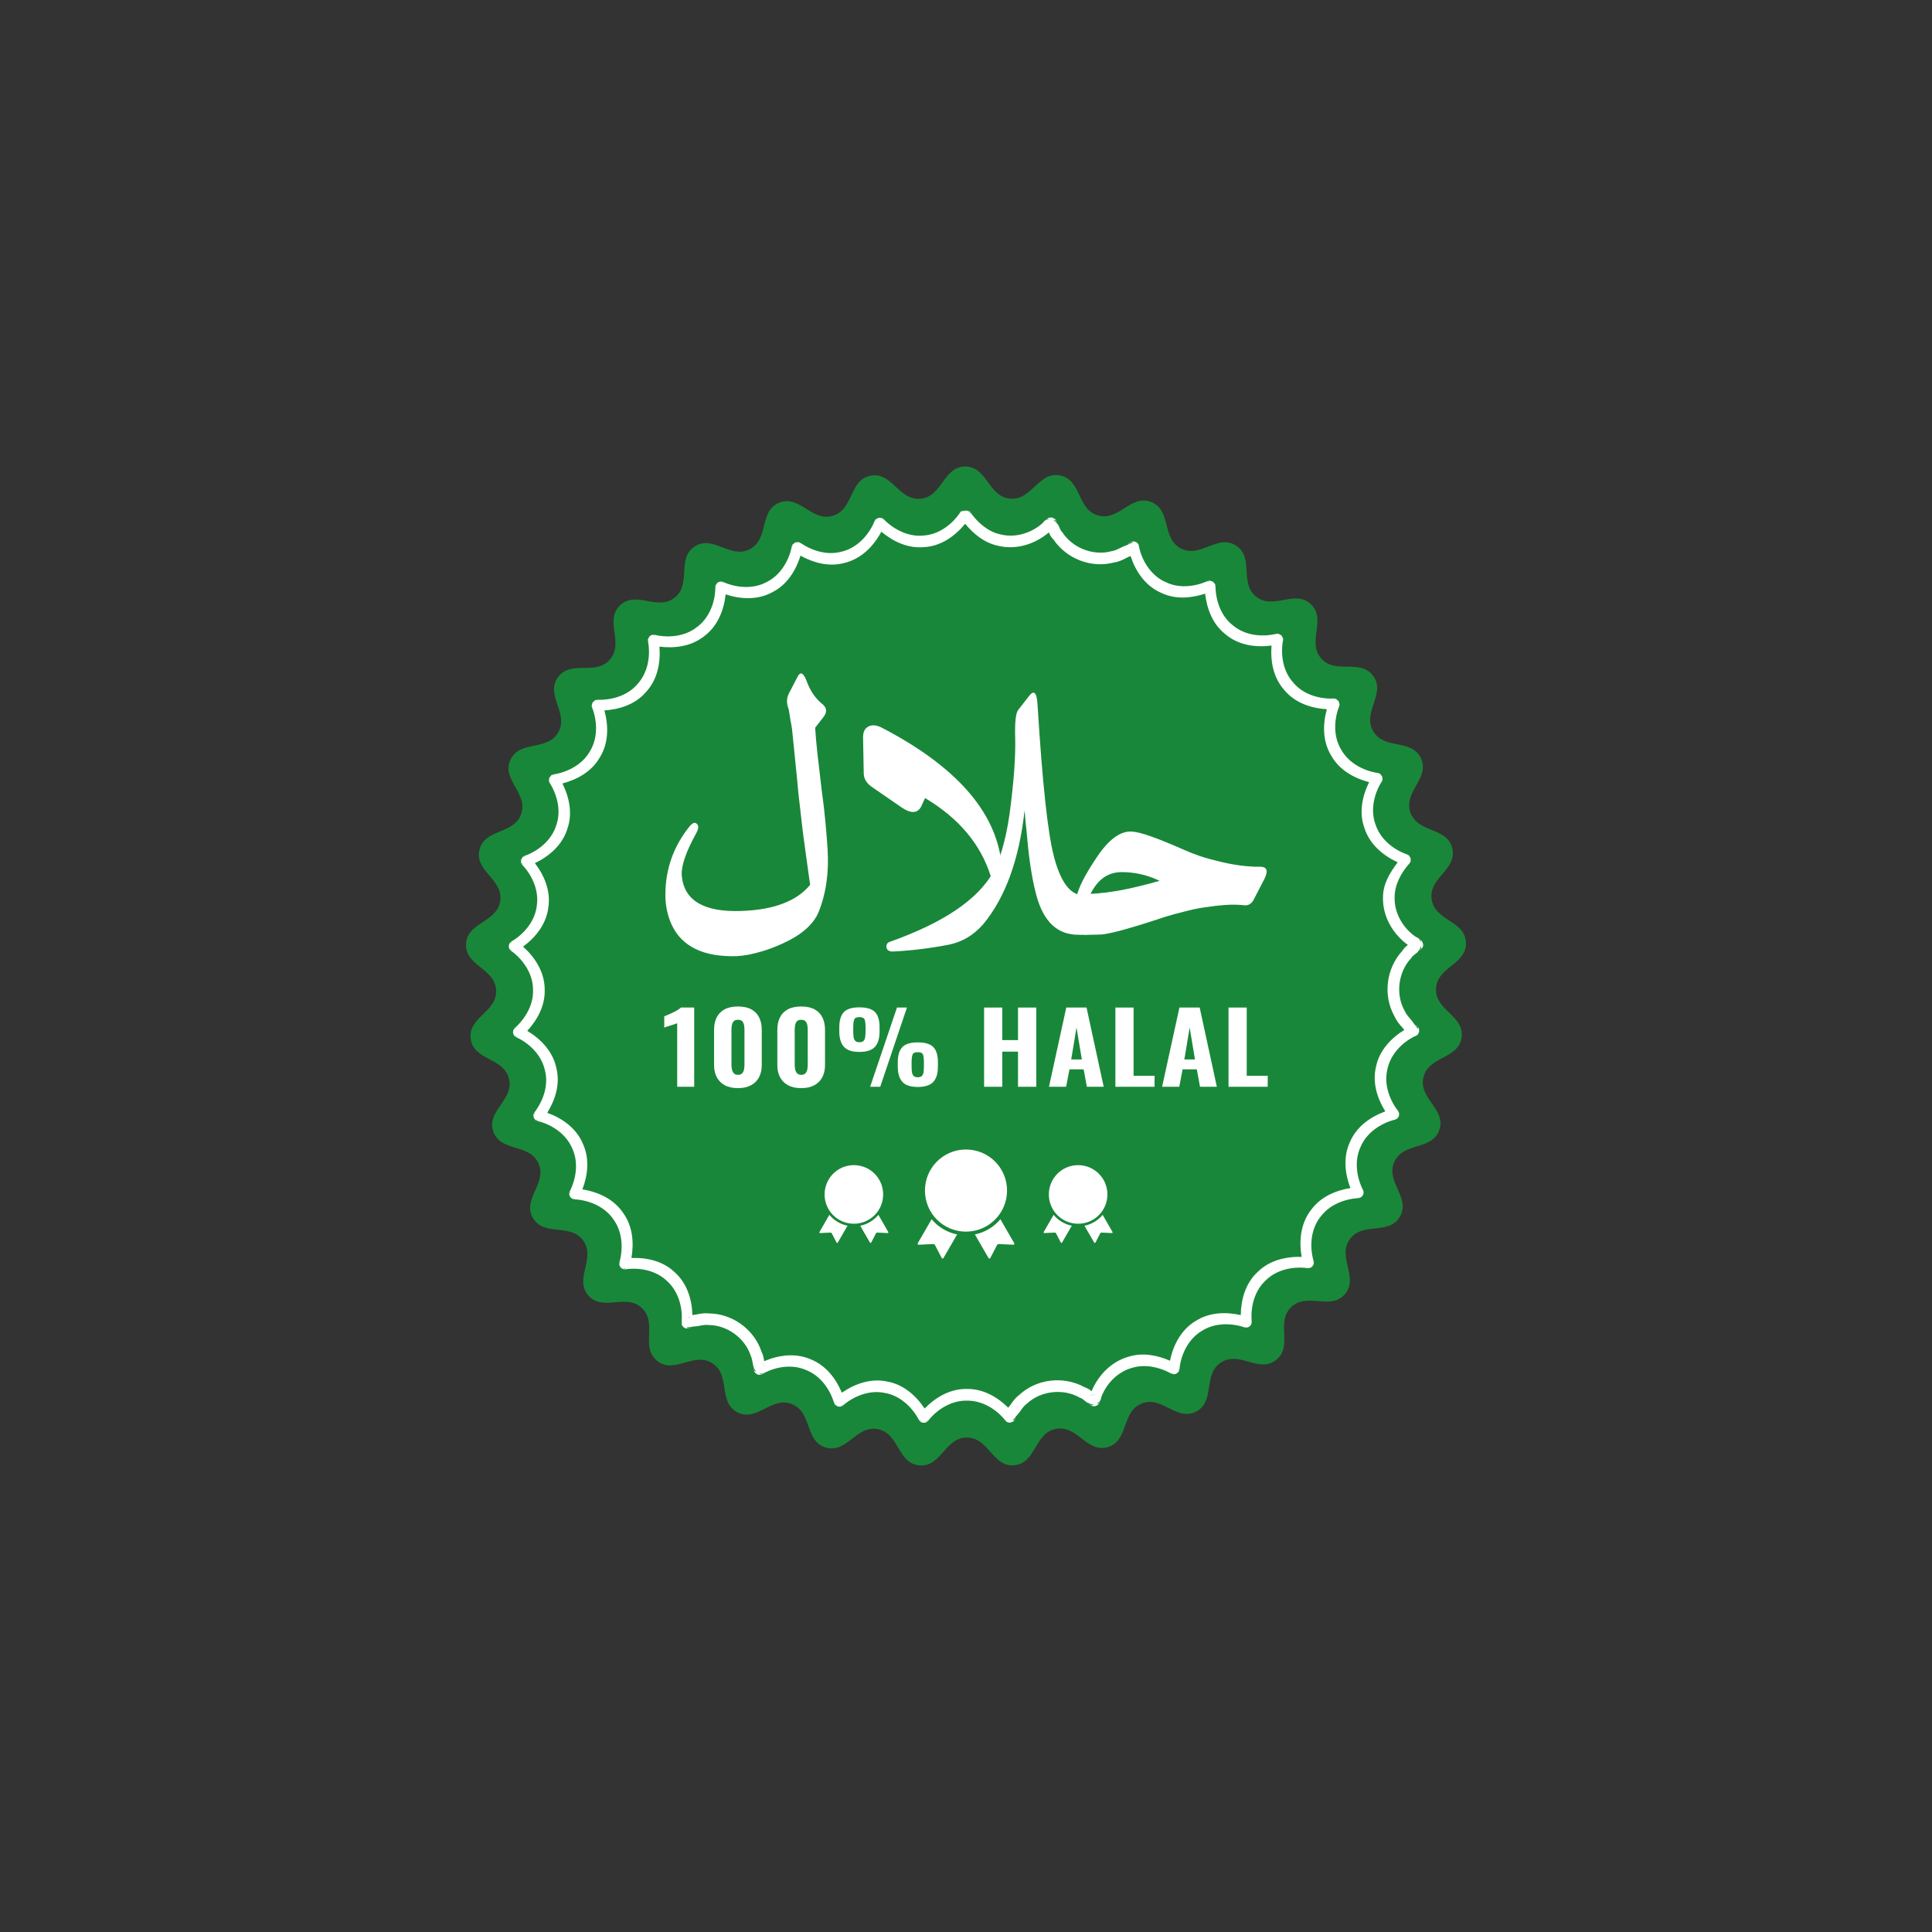 <?xml version="1.0" encoding="UTF-8"?>
<svg xmlns="http://www.w3.org/2000/svg" xmlns:xlink="http://www.w3.org/1999/xlink" width="3750" height="3750" viewBox="0 0 3750 3750">
<rect x="0" y="0" width="3750" height="3750" fill="#333333" stroke="none"/>
<rect x="-375" y="-375" width="4500" height="4500" fill="transparent" fill-opacity="1"/>
<path fill-rule="nonzero" fill="rgb(9.813%, 52.93%, 22.363%)" fill-opacity="1" d="M 1873.48 905.5 C 1830.711 905.578 1829.391 963.91 1786.82 968.051 C 1744.25 972.18 1731.68 915.23 1689.699 923.391 C 1647.719 931.559 1657.398 989.07 1616.379 1001.18 C 1575.371 1013.301 1552.191 959.75 1512.512 975.711 C 1472.828 991.672 1493.25 1046.352 1455.27 1066.012 C 1417.289 1085.672 1384.461 1037.441 1348.52 1060.621 C 1312.578 1083.809 1342.969 1133.602 1309.398 1160.102 C 1275.82 1186.59 1234.391 1145.391 1203.48 1174.961 C 1172.57 1204.52 1211.879 1247.75 1183.922 1280.109 C 1155.961 1312.48 1107.531 1279.879 1082.781 1314.762 C 1058.031 1349.641 1104.781 1384.59 1083.461 1421.66 C 1062.141 1458.738 1008.441 1435.961 990.738 1474.891 C 973.035 1513.82 1025.512 1539.309 1011.59 1579.75 C 997.668 1620.18 940.629 1607.922 930.613 1649.5 C 920.602 1691.078 976.969 1706.172 970.949 1748.52 C 964.934 1790.859 906.578 1789.641 904.609 1832.371 C 902.645 1875.09 960.883 1879.27 962.988 1921.98 C 965.094 1964.699 907.555 1974.512 913.707 2016.828 C 919.863 2059.16 977.781 2052.238 987.934 2093.781 C 998.086 2135.328 943.477 2155.898 957.531 2196.289 C 971.586 2236.68 1027.191 2218.828 1045.02 2257.699 C 1062.859 2296.578 1013.039 2327.148 1034.48 2364.148 C 1055.93 2401.16 1107.199 2373.18 1132.059 2407.969 C 1156.93 2442.77 1113.859 2482.141 1141.922 2514.422 C 1169.98 2546.699 1214.941 2509.52 1245.941 2538.98 C 1276.941 2568.449 1242.148 2615.262 1275.809 2641.641 C 1309.469 2668.031 1346.621 2622.98 1382.641 2646.039 C 1418.66 2669.109 1393.27 2721.73 1431.309 2741.27 C 1469.359 2760.805 1497.352 2709.52 1537.078 2725.34 C 1576.809 2741.18 1561.828 2797.672 1602.891 2809.652 C 1643.941 2821.637 1661.719 2765.996 1703.73 2774.02 C 1745.73 2782.047 1741.738 2840.305 1784.32 2844.301 C 1826.898 2848.301 1833.82 2790.316 1876.59 2790.246 C 1919.359 2790.168 1926.441 2848.137 1969.012 2844 C 2011.578 2839.863 2007.391 2781.652 2049.379 2773.488 C 2091.359 2765.328 2109.27 2820.863 2150.289 2808.746 C 2191.309 2796.629 2176.191 2740.238 2215.871 2724.281 C 2255.551 2708.32 2283.648 2759.484 2321.641 2739.828 C 2359.621 2720.172 2334.141 2667.629 2370.078 2644.449 C 2406.02 2621.27 2443.34 2666.16 2476.91 2639.672 C 2510.48 2613.18 2475.422 2566.5 2506.328 2536.941 C 2537.23 2507.371 2582.391 2544.359 2610.352 2512 C 2638.309 2479.629 2595.07 2440.43 2619.82 2405.551 C 2644.578 2370.672 2695.93 2398.5 2717.25 2361.422 C 2738.57 2324.352 2688.711 2293.98 2706.41 2255.051 C 2724.109 2216.121 2779.75 2233.699 2793.68 2193.262 C 2807.602 2152.82 2752.879 2132.48 2762.891 2090.91 C 2772.91 2049.32 2830.949 2056.07 2836.969 2013.719 C 2842.98 1971.379 2785.34 1961.68 2787.309 1918.949 C 2789.27 1876.23 2847.488 1871.898 2845.379 1829.18 C 2843.281 1786.461 2784.969 1787.879 2778.82 1745.559 C 2772.66 1703.23 2829 1688.012 2818.852 1646.461 C 2808.699 1604.922 2751.629 1617.328 2737.57 1576.941 C 2723.52 1536.551 2775.949 1510.879 2758.121 1472.012 C 2740.289 1433.129 2686.68 1456.09 2665.238 1419.09 C 2643.789 1382.078 2690.391 1346.98 2665.551 1312.18 C 2640.691 1277.379 2592.32 1310.121 2564.262 1277.84 C 2536.199 1245.559 2575.391 1202.301 2544.391 1172.828 C 2513.391 1143.371 2472.059 1184.66 2438.398 1158.281 C 2404.738 1131.891 2434.988 1081.941 2398.98 1058.879 C 2362.961 1035.82 2330.27 1084.18 2292.23 1064.641 C 2254.18 1045.109 2274.41 990.32 2234.68 974.5 C 2194.949 958.66 2172.02 1012.328 2130.969 1000.352 C 2089.91 988.359 2099.43 930.809 2057.422 922.789 C 2015.41 914.762 2003.031 971.82 1960.449 967.82 C 1917.871 963.828 1916.262 905.43 1873.488 905.5 Z M 1873.48 905.5 "/>
<path fill-rule="nonzero" fill="rgb(100%, 100%, 100%)" fill-opacity="1" d="M 1876.98 989.77 C 1876.93 989.801 1876.879 989.82 1876.828 989.852 C 1876.941 989.891 1876.941 989.891 1877.059 989.93 C 1877.039 989.871 1877.012 989.82 1876.98 989.77 Z M 1866.16 991.391 C 1865.32 992.141 1864.32 993.141 1863.359 995 C 1863.32 995.078 1863.328 995.191 1863.289 995.309 C 1846.672 1019.559 1820.602 1037.98 1792 1039.488 C 1791.859 1039.52 1791.711 1039.539 1791.559 1039.57 C 1764.27 1042.078 1736.77 1029.051 1716.672 1009.23 C 1716.141 1008.512 1715.57 1007.77 1715.57 1007.762 C 1715.551 1007.738 1712.199 1005.629 1712.18 1005.621 C 1712.141 1005.602 1705.68 1004.871 1705.629 1004.891 C 1705.59 1004.898 1699.629 1008.02 1699.59 1008.059 C 1699.57 1008.07 1697.172 1011.57 1697.16 1011.59 C 1697.148 1011.602 1697 1012.441 1696.852 1013.141 C 1685.012 1040.852 1661.82 1064.309 1633.078 1070.871 C 1632.93 1070.891 1632.789 1070.922 1632.641 1070.941 C 1606.711 1077.898 1578.109 1070.031 1555.02 1054.672 C 1554.789 1054.441 1554.371 1054.012 1554.359 1054.012 C 1554.34 1054 1550.551 1052.32 1550.531 1052.309 C 1550.488 1052.309 1543.648 1052.738 1543.609 1052.75 C 1543.57 1052.77 1538.262 1057.059 1538.23 1057.102 C 1538.219 1057.121 1536.621 1060.828 1536.609 1060.859 C 1536.609 1060.859 1536.57 1061.68 1536.531 1062.398 C 1530.328 1090.66 1513.621 1117.09 1488.371 1129.559 C 1488.238 1129.629 1488.121 1129.711 1487.988 1129.789 C 1463.211 1143.23 1431.82 1141.641 1405.141 1130.309 C 1404.23 1129.75 1403.238 1129.121 1403.23 1129.121 C 1403.211 1129.121 1398.172 1128.75 1398.148 1128.75 C 1398.129 1128.75 1394.41 1129.91 1394.391 1129.922 C 1394.371 1129.93 1391.91 1131.738 1391.891 1131.762 C 1391.852 1131.801 1388.891 1136.422 1388.871 1136.469 C 1388.859 1136.5 1388.281 1139.68 1388.281 1139.711 C 1388.281 1139.719 1388.43 1140.512 1388.512 1141.18 C 1387.859 1170.738 1375.809 1200.539 1352.43 1217.398 C 1352.301 1217.5 1352.172 1217.602 1352.039 1217.711 C 1330.371 1234.551 1300.211 1238.52 1272.59 1232.66 C 1271.809 1232.352 1270.898 1231.988 1270.891 1231.988 C 1270.871 1231.98 1266.281 1232.141 1266.25 1232.141 C 1266.23 1232.148 1262.82 1233.609 1262.789 1233.609 C 1262.77 1233.629 1260.379 1235.59 1260.359 1235.609 C 1260.32 1235.641 1257.641 1241 1257.629 1241.059 C 1257.629 1241.078 1257.48 1244.781 1257.48 1244.809 C 1257.48 1244.82 1257.789 1245.691 1258.07 1246.578 C 1263.07 1275.648 1256.531 1307.199 1236.859 1328.32 C 1236.781 1328.422 1236.699 1328.52 1236.629 1328.621 C 1218.59 1349.34 1189.66 1358.789 1161.371 1358.301 C 1160.488 1358.141 1159.539 1357.988 1159.531 1357.988 C 1159.512 1357.988 1155.281 1359.02 1155.262 1359.02 C 1155.219 1359.039 1150.199 1363.398 1150.18 1363.441 C 1150.148 1363.48 1148.41 1369.578 1148.41 1369.621 C 1148.41 1369.648 1149.07 1373.512 1149.078 1373.531 C 1149.078 1373.539 1149.5 1374.18 1149.809 1374.711 C 1160.121 1402.422 1159.969 1434.57 1144.578 1458.949 C 1144.531 1459.051 1144.48 1459.148 1144.43 1459.262 C 1130.641 1482.98 1104.02 1497.91 1076.172 1502.852 C 1075.25 1502.859 1074.262 1502.852 1074.25 1502.852 C 1074.23 1502.859 1070.148 1504.68 1070.129 1504.691 C 1070.09 1504.719 1066.102 1509.871 1066.078 1509.922 C 1066.059 1509.961 1065.41 1515.91 1065.41 1515.961 C 1065.422 1515.98 1066.648 1519.609 1066.66 1519.641 C 1066.672 1519.648 1067.281 1520.352 1067.84 1521.039 C 1082.539 1545.238 1088.891 1574.988 1079.988 1601.012 C 1079.941 1601.141 1079.891 1601.27 1079.84 1601.391 C 1071.512 1629.039 1047.379 1650.43 1019.68 1660.75 C 1018.801 1660.941 1017.84 1661.18 1017.84 1661.191 C 1017.82 1661.191 1014.609 1663.379 1014.602 1663.391 C 1014.559 1663.43 1011.52 1668.352 1011.512 1668.398 C 1011.488 1668.441 1011.359 1674.391 1011.359 1674.441 C 1011.359 1674.461 1013.109 1678.32 1013.121 1678.34 C 1013.129 1678.352 1014.039 1679.199 1014.961 1680.039 C 1034.59 1701.359 1046.27 1730.441 1041.84 1758.391 C 1041.84 1758.52 1041.84 1758.641 1041.84 1758.77 C 1038.359 1786.82 1018.871 1811.48 994.121 1826.59 C 993.105 1827.039 992.066 1827.539 992.059 1827.551 C 992.039 1827.559 988.98 1831.07 988.969 1831.09 C 988.957 1831.109 987.793 1834.371 987.789 1834.398 C 987.785 1834.422 987.523 1836.309 987.562 1837.191 C 987.598 1838.09 987.754 1838.969 988 1839.84 C 988.23 1840.719 989.09 1842.469 989.105 1842.5 C 989.121 1842.52 991.367 1845.27 991.387 1845.289 C 991.398 1845.301 992.344 1845.891 993.305 1846.461 C 1017.039 1864.141 1034.359 1891.379 1034.609 1920.25 C 1034.609 1920.379 1034.609 1920.512 1034.609 1920.629 C 1035.828 1948.09 1021.48 1974.91 1000.672 1994.121 C 999.805 1994.711 998.906 1995.301 998.898 1995.309 C 998.883 1995.32 996.629 1998.82 996.621 1998.84 C 996.609 1998.859 995.887 2001.98 995.887 2002 C 995.883 2002.031 995.77 2003.852 995.887 2004.73 C 996 2005.621 996.535 2007.359 996.547 2007.379 C 996.559 2007.41 998.078 2010.16 998.094 2010.18 C 998.109 2010.199 1001.02 2012.891 1001.039 2012.91 C 1001.051 2012.91 1002.25 2013.398 1003.469 2013.859 C 1030.121 2026.68 1052.219 2050.211 1057.891 2078.52 C 1057.941 2078.672 1057.988 2078.809 1058.039 2078.961 C 1064.531 2105.648 1055.398 2134.66 1038.602 2157.461 C 1037.691 2158.512 1036.77 2159.648 1036.762 2159.672 C 1036.75 2159.691 1035.52 2163.25 1035.512 2163.281 C 1035.512 2163.301 1035.359 2165.34 1035.43 2166.219 C 1035.512 2167.102 1035.699 2167.941 1035.949 2168.719 C 1036.219 2169.5 1036.969 2170.98 1036.98 2171 C 1037 2171.031 1038.879 2173.488 1038.898 2173.5 C 1038.922 2173.52 1042.34 2175.781 1042.359 2175.781 C 1042.379 2175.789 1043.699 2176.09 1045.012 2176.301 C 1073.68 2183.852 1099.922 2202.711 1110.852 2229.469 C 1110.922 2229.602 1111 2229.73 1111.078 2229.852 C 1122.422 2254.859 1119.078 2285.18 1106.809 2310.629 C 1106.09 2311.91 1105.262 2313.34 1105.262 2313.359 C 1105.25 2313.391 1104.82 2317.23 1104.82 2317.262 C 1104.82 2317.289 1105.129 2319.359 1105.41 2320.211 C 1105.68 2321.059 1106.02 2321.852 1106.441 2322.57 C 1106.859 2323.281 1107.371 2323.961 1107.988 2324.621 C 1108.609 2325.289 1110.32 2326.531 1110.34 2326.539 C 1110.371 2326.559 1114.141 2328.09 1114.172 2328.09 C 1114.191 2328.09 1115.629 2328.059 1117.051 2328.012 C 1146.449 2330.148 1175.539 2343.699 1191.352 2367.781 C 1191.422 2367.91 1191.5 2368.031 1191.578 2368.16 C 1207.391 2390.578 1209.93 2420.801 1202.84 2448.129 C 1202.352 2449.461 1201.891 2450.84 1201.891 2450.859 C 1201.879 2450.891 1202.039 2454.879 1202.039 2454.91 C 1202.051 2454.941 1202.66 2456.91 1203.07 2457.699 C 1203.488 2458.5 1204.012 2459.211 1204.551 2459.84 C 1205.078 2460.469 1205.66 2461.051 1206.391 2461.609 C 1207.109 2462.16 1209.012 2463.07 1209.039 2463.078 C 1209.059 2463.09 1212.98 2463.961 1213.012 2463.961 C 1213.031 2463.961 1214.691 2463.66 1216.18 2463.371 C 1244.18 2460.16 1273.77 2466.781 1293.648 2485.539 C 1293.75 2485.641 1293.852 2485.75 1293.949 2485.84 C 1315.441 2504.641 1325.129 2534.969 1323.191 2564.121 C 1323.191 2564.16 1323.191 2564.238 1323.191 2564.281 C 1323 2565.59 1322.602 2567.789 1322.602 2567.809 C 1322.602 2567.84 1323.398 2571.391 1323.41 2571.422 C 1323.422 2571.441 1324.289 2573.281 1324.809 2574 C 1325.34 2574.711 1325.941 2575.281 1326.578 2575.84 C 1327.211 2576.391 1328.691 2577.371 1328.711 2577.379 C 1328.738 2577.391 1331.781 2578.48 1331.801 2578.488 C 1331.828 2578.488 1336.191 2578.559 1336.219 2578.559 C 1336.25 2578.559 1341.211 2576.371 1341.23 2576.352 C 1341.23 2576.352 1341.77 2575.68 1342.18 2575.18 C 1346.691 2574.621 1351.48 2574.59 1355.73 2573.699 C 1362.961 2572.199 1369.93 2571.18 1373.559 2571.711 C 1374.109 2571.809 1374.68 2571.859 1375.25 2571.871 C 1411.148 2571.789 1446.289 2597.359 1457.211 2631.59 C 1457.441 2632.359 1457.77 2633.102 1458.16 2633.801 C 1458.66 2634.66 1459.988 2639.859 1460.961 2645.441 C 1461.441 2648.23 1461.941 2651.109 1462.879 2654.199 C 1462.91 2654.352 1463.141 2654.578 1463.18 2654.711 C 1463.18 2654.738 1463.262 2659.48 1463.262 2659.5 C 1463.262 2659.531 1464.641 2663.012 1464.66 2663.031 C 1464.672 2663.051 1465.91 2664.762 1466.57 2665.391 C 1467.23 2666.02 1467.898 2666.57 1468.641 2667.012 C 1469.379 2667.449 1471.109 2668.109 1471.141 2668.121 C 1471.16 2668.121 1474.281 2668.629 1474.309 2668.629 C 1474.328 2668.629 1478.629 2667.91 1478.648 2667.898 C 1478.66 2667.891 1480.441 2666.699 1481.738 2665.84 C 1507.449 2651.852 1539.148 2647.828 1565.25 2659.5 C 1565.371 2659.551 1565.5 2659.609 1565.629 2659.66 C 1591.121 2670 1609.68 2694.211 1618.359 2721.141 C 1618.551 2722.07 1618.738 2723.051 1618.738 2723.059 C 1618.75 2723.09 1620.48 2726.129 1620.5 2726.148 C 1620.539 2726.191 1625.16 2729.52 1625.219 2729.539 C 1625.238 2729.551 1628.141 2730.34 1628.16 2730.352 C 1628.191 2730.352 1631.82 2730.121 1631.852 2730.121 C 1631.871 2730.109 1636.25 2728.219 1636.27 2728.199 C 1636.27 2728.191 1637.02 2727.398 1637.66 2726.66 C 1660.031 2708.328 1689.461 2697.809 1716.969 2703.609 C 1717.121 2703.641 1717.27 2703.66 1717.41 2703.68 C 1745.238 2708.391 1768.961 2729.18 1782.879 2754.641 C 1783.461 2755.926 1784.051 2757.211 1784.059 2757.219 C 1784.07 2757.238 1787.199 2760.004 1787.219 2760.016 C 1787.25 2760.031 1790.07 2761.191 1790.102 2761.195 C 1790.129 2761.203 1791.73 2761.539 1792.531 2761.578 C 1793.328 2761.613 1794.109 2761.566 1794.961 2761.426 C 1795.809 2761.273 1797.73 2760.703 1797.75 2760.691 C 1797.781 2760.68 1800.898 2758.648 1800.922 2758.629 C 1800.93 2758.617 1801.738 2757.461 1802.539 2756.348 C 1820.93 2733.969 1848.039 2718.18 1876.262 2718.641 C 1876.398 2718.648 1876.551 2718.648 1876.691 2718.641 C 1904.602 2718.172 1931.57 2733.359 1949.891 2755.316 C 1949.91 2755.332 1949.969 2755.301 1949.969 2755.316 C 1950.371 2756.121 1950.77 2757.004 1950.781 2757.008 C 1950.801 2757.027 1954.301 2760.02 1954.32 2760.031 C 1954.34 2760.039 1957.898 2761.199 1957.922 2761.203 C 1957.941 2761.207 1961.059 2761.281 1961.09 2761.281 C 1961.129 2761.273 1966.871 2759.031 1966.91 2758.996 C 1966.93 2758.98 1969.469 2756.219 1969.48 2756.199 C 1969.5 2756.18 1971.102 2752.398 1971.109 2752.371 C 1971.109 2752.355 1971.141 2751.199 1971.18 2750.09 C 1974.141 2746.5 1977.559 2743.078 1980.09 2739.41 C 1984.32 2733.289 1988.75 2727.781 1991.809 2725.641 C 1992.27 2725.328 1992.719 2724.988 1993.129 2724.609 C 2019.75 2699.449 2063.91 2694.391 2095.641 2712.75 C 2096.719 2713.359 2097.879 2713.781 2099.102 2714.012 C 2098 2713.781 2099.961 2714.5 2102.191 2716.219 C 2104.422 2717.93 2107.059 2720.27 2110.289 2722.551 C 2110.91 2722.98 2112.66 2722.781 2113.379 2723.281 C 2113.531 2723.691 2113.82 2724.391 2113.82 2724.391 C 2113.828 2724.41 2117.109 2727.621 2117.129 2727.629 C 2117.148 2727.641 2120.422 2729.09 2120.449 2729.102 C 2120.469 2729.109 2123.289 2729.48 2123.32 2729.48 C 2123.34 2729.48 2124.988 2729.441 2125.82 2729.25 C 2126.648 2729.059 2128.371 2728.379 2128.398 2728.371 C 2128.422 2728.359 2131.172 2726.551 2131.191 2726.531 C 2131.211 2726.52 2133.91 2722.941 2133.922 2722.93 C 2133.93 2722.91 2134.328 2721.059 2134.66 2719.461 C 2134.852 2719.16 2135.32 2719 2135.469 2718.73 C 2137.031 2715.691 2137.602 2712.859 2137.969 2709.75 L 2137.379 2712.32 C 2147.5 2684.969 2170.141 2662.172 2197.98 2654.809 C 2198.109 2654.789 2198.238 2654.762 2198.371 2654.73 C 2222.379 2647.66 2249.211 2653.07 2272.078 2665.34 C 2273.059 2665.988 2274.051 2666.66 2274.059 2666.66 C 2274.09 2666.672 2278.379 2667.398 2278.41 2667.398 C 2278.43 2667.391 2281.621 2666.891 2281.648 2666.879 C 2281.68 2666.871 2283.34 2666.141 2284.078 2665.699 C 2284.82 2665.262 2285.48 2664.789 2286.141 2664.16 C 2286.809 2663.52 2288.039 2661.82 2288.059 2661.801 C 2288.07 2661.781 2289.449 2658.289 2289.461 2658.27 C 2289.461 2658.25 2289.449 2657.07 2289.461 2655.91 C 2292.922 2626.512 2307.852 2597.93 2332.762 2583.301 C 2332.891 2583.23 2333.02 2583.148 2333.141 2583.07 C 2356.34 2568.281 2386.84 2567.262 2413.852 2575.781 C 2415.02 2576.289 2416.199 2576.809 2416.211 2576.809 C 2416.23 2576.82 2420.602 2576.73 2420.629 2576.73 C 2420.648 2576.73 2423.691 2575.641 2423.719 2575.629 C 2423.738 2575.621 2425.219 2574.641 2425.852 2574.078 C 2426.48 2573.531 2427.09 2572.891 2427.621 2572.172 C 2428.141 2571.449 2429 2569.691 2429.02 2569.66 C 2429.031 2569.641 2429.82 2566.012 2429.828 2565.98 C 2429.828 2565.969 2429.559 2564.629 2429.391 2563.328 C 2427.309 2534.5 2435.922 2504.379 2456.629 2485.352 C 2456.738 2485.25 2456.84 2485.141 2456.941 2485.039 C 2476.91 2465.27 2507.301 2457.871 2535.949 2461.18 C 2537.43 2461.488 2539.031 2461.77 2539.051 2461.77 C 2539.07 2461.77 2543 2460.898 2543.02 2460.891 C 2543.051 2460.871 2544.949 2459.961 2545.672 2459.41 C 2546.391 2458.859 2546.98 2458.281 2547.512 2457.648 C 2548.039 2457.02 2548.57 2456.309 2548.98 2455.512 C 2549.398 2454.719 2550.012 2452.738 2550.02 2452.719 C 2550.02 2452.691 2550.172 2448.691 2550.172 2448.672 C 2550.16 2448.648 2549.691 2447.328 2549.211 2446.02 C 2541.359 2416.879 2544.969 2384 2563.57 2361.109 C 2563.68 2361.012 2563.781 2360.91 2563.879 2360.801 C 2580.102 2339.32 2607.488 2327.699 2635.16 2325.609 C 2636.391 2325.602 2637.641 2325.531 2637.66 2325.531 C 2637.691 2325.52 2641.172 2324.141 2641.199 2324.129 C 2641.219 2324.109 2642.922 2322.871 2643.551 2322.211 C 2644.191 2321.551 2644.648 2320.891 2645.102 2320.148 C 2645.539 2319.41 2646.27 2317.75 2646.27 2317.719 C 2646.289 2317.691 2646.789 2314.512 2646.789 2314.48 C 2646.789 2314.449 2646.07 2310.16 2646.059 2310.141 C 2646.059 2310.129 2645.41 2309.191 2644.809 2308.301 C 2632.18 2282.219 2629.02 2251.07 2641.129 2225.602 C 2641.18 2225.469 2641.23 2225.352 2641.281 2225.219 C 2652.359 2199.43 2677.949 2181.391 2705.789 2173.672 C 2707.059 2173.48 2708.352 2173.289 2708.371 2173.289 C 2708.391 2173.281 2711.66 2171.32 2711.68 2171.301 C 2711.699 2171.281 2713.219 2169.781 2713.738 2169.02 C 2714.27 2168.262 2714.68 2167.469 2714.988 2166.672 C 2715.301 2165.859 2715.648 2164.121 2715.648 2164.09 C 2715.66 2164.059 2715.66 2160.871 2715.648 2160.852 C 2715.648 2160.82 2714.34 2156.82 2714.32 2156.801 C 2714.32 2156.781 2713.301 2155.711 2712.34 2154.66 C 2695.469 2131.988 2686.52 2102.98 2692.75 2076.238 C 2692.781 2076.109 2692.801 2075.98 2692.82 2075.859 C 2698.391 2047.84 2719.91 2024.23 2746.141 2011.352 C 2747 2011.16 2747.969 2010.961 2747.98 2010.961 C 2748 2010.961 2751.57 2008.48 2751.59 2008.461 C 2751.621 2008.43 2754.52 2003 2754.531 2002.941 C 2754.539 2002.898 2754.34 1996.949 2754.301 1996.898 C 2754.289 1996.879 2752.551 1993.461 2752.539 1993.441 C 2752.52 1993.422 2749.102 1990.359 2749.07 1990.352 C 2749.059 1990.34 2747.461 1989.809 2746.199 1989.391 C 2743.441 1985.738 2740.949 1981.602 2738.031 1978.352 C 2733.09 1972.859 2728.809 1967.359 2727.5 1963.988 C 2727.27 1963.43 2727 1962.879 2726.68 1962.371 C 2708.27 1930.648 2713.809 1886.309 2739.129 1859.711 C 2739.98 1858.809 2740.68 1857.762 2741.191 1856.621 C 2740.73 1857.629 2741.789 1855.898 2743.988 1854.121 C 2746.199 1852.34 2749.172 1850.262 2752.16 1847.641 C 2752.699 1847.172 2752.93 1845.531 2753.559 1844.988 C 2753.57 1844.988 2753.719 1844.988 2753.719 1844.988 C 2753.738 1844.98 2758.039 1842.871 2758.059 1842.859 C 2758.078 1842.84 2761.07 1839.34 2761.078 1839.32 C 2761.09 1839.309 2762.262 1835.738 2762.262 1835.719 C 2762.262 1835.691 2762.34 1832.5 2762.34 1832.48 C 2762.328 1832.441 2760.012 1826.77 2759.98 1826.73 C 2759.969 1826.711 2757.281 1824.172 2757.25 1824.16 C 2757.238 1824.148 2756.059 1823.66 2754.969 1823.199 C 2754.738 1822.969 2754.699 1822.441 2754.461 1822.238 C 2751.859 1820 2749.238 1818.781 2746.281 1817.68 L 2748.641 1818.852 C 2723.422 1801.93 2706.301 1772.539 2706.961 1742.488 C 2706.961 1742.461 2706.961 1742.441 2706.961 1742.41 C 2706.961 1742.391 2706.961 1742.359 2706.961 1742.34 C 2706.961 1742.309 2706.961 1742.281 2706.961 1742.262 C 2706.961 1742.23 2706.961 1742.211 2706.961 1742.18 C 2706.77 1718.57 2718.461 1695.398 2734.871 1676.859 C 2735.559 1676.23 2736.328 1675.551 2736.34 1675.539 C 2736.359 1675.52 2738.102 1671.66 2738.109 1671.641 C 2738.121 1671.602 2737.949 1665.578 2737.949 1665.531 C 2737.941 1665.488 2734.898 1660.629 2734.859 1660.59 C 2734.84 1660.57 2731.641 1658.391 2731.629 1658.379 C 2731.609 1658.371 2730.602 1658.148 2729.641 1657.941 C 2702.512 1647.871 2678.73 1627.441 2669.988 1600.648 C 2669.941 1600.52 2669.891 1600.391 2669.84 1600.27 C 2660.051 1573.828 2666.09 1543.07 2681.102 1518.309 C 2681.66 1517.629 2682.281 1516.91 2682.281 1516.91 C 2682.289 1516.879 2683.531 1513.328 2683.531 1513.301 C 2683.539 1513.262 2682.879 1507.309 2682.859 1507.262 C 2682.852 1507.219 2678.852 1502.059 2678.82 1502.039 C 2678.801 1502.02 2674.719 1500.121 2674.691 1500.121 C 2674.68 1500.109 2673.66 1500.121 2672.711 1500.121 C 2644.199 1495.309 2617.039 1479.789 2603.34 1455.199 C 2603.262 1455.07 2603.191 1454.941 2603.109 1454.82 C 2588.52 1430.789 2588.73 1399.531 2598.691 1372.41 C 2599.039 1371.859 2599.43 1371.172 2599.43 1371.16 C 2599.43 1371.141 2600.09 1367.211 2600.09 1367.18 C 2600.09 1367.148 2598.34 1361.109 2598.32 1361.07 C 2598.289 1361.039 2593.281 1356.672 2593.238 1356.66 C 2593.219 1356.641 2588.988 1355.621 2588.969 1355.621 C 2588.961 1355.621 2588 1355.781 2587.129 1355.93 C 2558.148 1356.672 2528.371 1346.75 2510.32 1325.078 C 2510.219 1324.949 2510.121 1324.82 2510.02 1324.691 C 2491.16 1303.859 2485.309 1273.078 2489.98 1244.57 C 2490.219 1244.012 2490.5 1243.262 2490.5 1243.25 C 2490.5 1243.23 2490.43 1239.148 2490.43 1239.121 C 2490.422 1239.09 2487.289 1233.34 2487.262 1233.309 C 2487.219 1233.27 2481.48 1230.148 2481.441 1230.141 C 2481.422 1230.141 2477.34 1230.059 2477.32 1230.059 C 2477.309 1230.07 2476.41 1230.371 2475.621 1230.648 C 2446.699 1237.07 2414.672 1232.41 2392.781 1213.57 C 2392.648 1213.461 2392.531 1213.359 2392.391 1213.262 C 2370.828 1196.301 2360.09 1167.828 2359.262 1139.551 C 2359.379 1138.961 2359.488 1138.16 2359.488 1138.148 C 2359.488 1138.121 2358.469 1133.898 2358.461 1133.879 C 2358.441 1133.84 2354.078 1128.82 2354.039 1128.801 C 2354 1128.77 2347.898 1127.031 2347.852 1127.031 C 2347.828 1127.031 2343.969 1127.68 2343.949 1127.691 C 2343.941 1127.691 2343.238 1128.129 2342.621 1128.5 C 2317.039 1139.359 2287.48 1141.91 2263.309 1130.199 C 2263.172 1130.141 2263.02 1130.09 2262.871 1130.039 C 2236.109 1118.441 2217.539 1091.43 2211.031 1062.301 C 2211.051 1061.34 2211.109 1060.32 2211.109 1060.309 C 2211.102 1060.281 2209.801 1056.801 2209.781 1056.781 C 2209.77 1056.75 2208.609 1054.949 2207.941 1054.27 C 2207.27 1053.602 2206.57 1053.059 2205.809 1052.578 C 2205.039 1052.102 2203.262 1051.41 2203.23 1051.398 C 2203.199 1051.391 2199.871 1050.809 2199.84 1050.809 C 2199.809 1050.809 2195.449 1051.609 2195.422 1051.621 C 2195.391 1051.629 2191.172 1054.551 2191.148 1054.57 C 2191.141 1054.578 2190.359 1055.828 2189.68 1057 C 2185.148 1058.91 2180.309 1060.539 2176.129 1062.738 C 2169.32 1066.309 2162.621 1069.16 2158.68 1069.59 C 2158.102 1069.672 2157.539 1069.801 2156.98 1069.969 C 2122.309 1079.422 2081.789 1063.621 2062.211 1033.441 C 2061.5 1032.398 2060.629 1031.48 2059.629 1030.719 C 2060.551 1031.43 2059.148 1029.98 2057.93 1027.41 C 2056.719 1024.84 2055.422 1021.371 2053.59 1017.828 C 2053.25 1017.16 2051.629 1016.551 2051.23 1015.77 C 2051.23 1015.75 2051.23 1015.539 2051.23 1015.539 C 2051.23 1015.512 2050.289 1011.07 2050.281 1011.051 C 2050.27 1011.031 2047.859 1007.531 2047.84 1007.52 C 2047.809 1007.48 2041.859 1004.359 2041.809 1004.352 C 2041.77 1004.34 2035.301 1004.988 2035.25 1005.012 C 2035.23 1005.02 2031.891 1007.199 2031.859 1007.219 C 2031.852 1007.23 2031.051 1008.281 2030.32 1009.281 C 2030.09 1009.43 2029.648 1009.359 2029.43 1009.512 C 2026.602 1011.5 2024.73 1013.82 2022.949 1016.43 L 2024.719 1014.449 C 2002.711 1034.66 1970.898 1044.5 1942.25 1037.352 C 1942.121 1037.32 1941.988 1037.301 1941.859 1037.27 C 1918.371 1032.27 1898.27 1015.262 1883.762 994.711 C 1882.871 993.121 1881.949 992.078 1881.18 991.398 C 1880.77 991.371 1880.352 991.371 1879.93 991.398 C 1880.84 992.129 1882 993.109 1881.988 993.09 C 1881.98 993.078 1882.859 994.77 1883.539 996.039 L 1884.352 998.539 C 1884.379 999.02 1884.391 999.16 1884.43 999.789 C 1883.84 996.141 1881.5 993 1878.172 991.391 C 1876.309 990.91 1874.359 990.91 1872.5 991.391 C 1869.672 991.309 1866.91 992.281 1864.77 994.121 C 1865 993.73 1865.359 993.09 1865.359 993.09 C 1865.34 993.109 1866.512 992.129 1867.41 991.398 C 1867 991.371 1866.578 991.371 1866.16 991.398 Z M 2033.02 1006.93 L 2037.219 1007.82 C 2034.859 1008.09 2032.52 1008.199 2030.738 1009.219 C 2031.609 1008.031 2032.449 1007.352 2033.02 1006.941 Z M 1714.461 1007.449 C 1714.77 1007.68 1715.18 1008.27 1715.57 1008.621 C 1714.699 1008.211 1713.781 1007.922 1712.84 1007.738 Z M 2043.629 1009.07 L 2049.219 1010.25 C 2049.648 1010.949 2050.219 1012.02 2050.551 1013.711 C 2050.629 1014.141 2050.629 1014.59 2050.629 1015.262 C 2049.352 1012.891 2047.129 1010.809 2043.629 1009.07 Z M 1699.59 1010.469 C 1698.891 1010.922 1698.25 1011.43 1697.672 1012.02 C 1697.859 1011.641 1698.059 1011.02 1698.191 1010.77 Z M 1873.379 1016.59 C 1889.691 1036.398 1910.398 1053.578 1937 1059.301 C 1972.32 1068 2008.891 1056.238 2035.82 1033.449 C 2036.391 1034.762 2036.738 1035.578 2037.441 1037.059 C 2038.922 1040.16 2041.109 1043.648 2044.66 1047 C 2070.078 1084.59 2118.211 1103.5 2162.262 1091.77 C 2171.699 1090.461 2179.738 1086.41 2186.641 1082.789 C 2190.352 1080.84 2191.621 1080.441 2194.371 1079.18 C 2204.309 1109.398 2223.262 1137.41 2253.801 1150.68 C 2281.301 1163.879 2311.68 1161.262 2339.141 1152.301 C 2342.578 1181.898 2353.672 1211.422 2378.32 1230.871 C 2403.52 1252.379 2436.73 1257.078 2468.012 1253.039 C 2465.672 1283.648 2471.469 1315.66 2493.051 1339.641 C 2513.781 1364.422 2544.73 1374.672 2575.379 1376.609 C 2567.309 1406.219 2567.02 1438.762 2583.699 1466.371 C 2599.43 1494.441 2627.719 1510.391 2657.41 1518.141 C 2643.871 1545.719 2637.41 1577.621 2648.57 1607.91 C 2658.879 1639.18 2684.449 1660.621 2712.93 1673.672 C 2697.98 1693.59 2684.191 1715.809 2684.359 1742.148 C 2683.609 1779.219 2703.66 1812.941 2732.738 1834.199 C 2731.66 1835.031 2731 1835.512 2729.801 1836.48 C 2727.199 1838.578 2724.391 1841.461 2721.988 1845.469 C 2690.422 1879.68 2683.789 1932.641 2707.039 1973.16 C 2710.609 1981.512 2716.199 1988.02 2721.109 1993.48 C 2723.59 1996.23 2723.98 1997.02 2725.68 1999.148 C 2699.391 2015.422 2677.09 2039.359 2670.672 2071.02 C 2670.66 2071.051 2670.672 2071.059 2670.672 2071.102 C 2663.578 2101.641 2673.141 2131.762 2688.859 2157.18 C 2660.078 2167.84 2633.32 2186.352 2620.52 2216.02 C 2606.77 2245.109 2610.262 2277.371 2621.109 2306.012 C 2592.449 2310.73 2564.34 2322.672 2545.922 2346.949 C 2524.52 2373.391 2520.949 2407.691 2526.559 2439.59 C 2495.801 2438.711 2464.09 2446.18 2441.129 2468.82 C 2417.488 2490.68 2408.781 2521.91 2408.289 2552.551 C 2379.121 2546.078 2347.59 2546.988 2321.102 2563.82 C 2292.648 2580.621 2277.398 2610.34 2270.879 2641.141 C 2246.371 2630.539 2219.02 2625 2192.09 2632.891 C 2157.859 2642 2131.949 2668.66 2118.738 2700.352 C 2117.73 2699.531 2117.109 2699.031 2115.949 2698.141 C 2113.34 2696.129 2109.859 2694.16 2105.488 2692.762 C 2064.949 2670.09 2012.18 2675.98 1978.172 2707.711 C 1970.75 2713.18 1965.781 2720.32 1961.52 2726.48 C 1959.41 2729.551 1958.648 2730.121 1956.961 2732.301 C 1935.52 2711.191 1907.91 2695.461 1876.469 2695.93 C 1844.25 2695.469 1816.211 2712 1794.66 2733.922 C 1777.59 2708.43 1753.262 2686.879 1721.461 2681.422 C 1689.898 2674.852 1659.352 2685.891 1634.051 2703.211 C 1622.441 2675.75 1603.359 2650.648 1574.48 2638.781 C 1574.461 2638.77 1574.441 2638.789 1574.398 2638.781 C 1544.66 2625.512 1512 2629.84 1483.379 2642.02 C 1483.352 2641.75 1483.27 2641.68 1483.23 2641.43 C 1482.379 2636.551 1481.441 2630.32 1478.219 2623.91 C 1463.91 2580.379 1421.641 2549.621 1375.859 2549.379 C 1366.82 2548.301 1358.352 2549.941 1351.121 2551.441 C 1347.52 2552.191 1346.66 2552.148 1343.98 2552.551 C 1343.02 2521.621 1333.379 2490.281 1309.07 2468.898 C 1286.238 2447.43 1255.43 2440.75 1225.641 2441.648 C 1230.641 2412.23 1228.191 2380.82 1210.18 2355.199 C 1191.98 2327.609 1161.57 2313.629 1130.43 2308.59 C 1141.012 2280.648 1144.559 2249.25 1131.68 2220.66 C 1119.09 2190.129 1091.82 2170.699 1062.23 2159.91 C 1077.871 2134.449 1087.449 2104.371 1080.059 2073.75 C 1073.461 2041.43 1050.449 2017.121 1023.43 2000.922 C 1043.531 1978.898 1058.539 1951.18 1057.23 1919.84 C 1056.879 1886.75 1038.789 1858.512 1015.25 1837.441 C 1039.961 1819.102 1060.301 1793.621 1064.301 1761.59 C 1069.23 1729.84 1056.859 1699.77 1038.23 1675.359 C 1066.68 1661.719 1091.871 1639.719 1101.48 1608.129 C 1111.621 1578.371 1104.941 1547.488 1091.691 1520.719 C 1120.5 1513.031 1148.059 1497.852 1163.859 1470.789 C 1181.43 1442.801 1181.449 1409.328 1173.141 1378.961 C 1202.879 1376.93 1232.891 1367.211 1253.551 1343.621 C 1276 1319.441 1282.48 1286.59 1279.988 1255.109 C 1309.641 1258.781 1340.941 1254.762 1365.699 1235.66 C 1392.578 1216.238 1404.988 1185.07 1408.488 1153.699 C 1437.719 1163.18 1470.23 1165.07 1498.621 1149.73 C 1527.488 1135.371 1544.641 1107.789 1553.781 1078.52 C 1579.25 1092.512 1608.82 1100.691 1638.391 1092.809 C 1671.359 1085.16 1695.398 1060.5 1710.699 1032.059 C 1733.641 1051.129 1762.121 1064.801 1793.32 1062.02 C 1826.27 1060.219 1853.441 1040.859 1873.371 1016.59 Z M 2031.699 1023.281 C 2032.051 1023.551 2032.422 1023.801 2032.809 1024.02 C 2032.57 1023.91 2031.91 1023.57 2031.922 1023.578 C 2031.922 1023.578 2031.73 1023.309 2031.691 1023.27 Z M 2044.219 1025.711 C 2044.18 1025.75 2043.91 1025.941 2043.91 1025.941 C 2043.922 1025.941 2043.059 1026.059 2042.66 1026.102 C 2043.18 1026.012 2043.699 1025.879 2044.211 1025.711 Z M 2196.871 1051.789 L 2210.27 1059.441 C 2210.43 1059.922 2210.5 1060.941 2210.578 1061.941 C 2209.219 1056.34 2203.852 1052.66 2198.129 1053.398 C 2195.02 1053.891 2193.02 1055.648 2190.398 1056.711 C 2190.52 1056.48 2190.711 1055.969 2190.711 1055.98 C 2190.691 1056.012 2192.41 1054.051 2193.211 1053.48 C 2194.82 1052.32 2196.059 1051.98 2196.891 1051.781 Z M 1553.191 1053.84 C 1553.422 1053.961 1553.75 1054.352 1554 1054.512 C 1553.371 1054.371 1552.73 1054.301 1552.09 1054.281 Z M 1538.691 1059.371 C 1538.07 1059.941 1537.531 1060.59 1537.059 1061.289 C 1537.18 1060.859 1537.25 1060.191 1537.371 1059.891 Z M 2189.66 1066.809 C 2191.68 1071.07 2196.141 1073.621 2200.852 1073.211 C 2200.191 1073.328 2199.371 1073.441 2199.379 1073.441 C 2199.391 1073.441 2198.621 1073.371 2197.828 1073.211 L 2190.02 1067.84 C 2190.02 1067.809 2189.828 1067.25 2189.641 1066.809 Z M 2345.109 1127.852 L 2346.512 1128.809 C 2345.52 1128.57 2344.5 1128.469 2343.48 1128.5 C 2344.031 1128.27 2344.719 1127.93 2345.109 1127.84 Z M 1401.641 1129.32 C 1402.199 1129.398 1403.141 1129.93 1403.922 1130.211 C 1402.641 1130.09 1401.34 1130.191 1400.09 1130.52 Z M 2357.629 1136.172 L 2358.809 1136.98 C 2358.84 1137.289 2358.77 1137.91 2358.809 1138.309 C 2358.488 1137.559 2358.09 1136.84 2357.629 1136.18 Z M 1390.012 1138.012 C 1389.539 1138.66 1389.148 1139.352 1388.828 1140.07 C 1388.852 1139.73 1388.801 1139.129 1388.828 1138.898 Z M 2478.469 1230.359 L 2479.059 1230.941 C 2478.352 1230.801 2477.641 1230.73 2476.922 1230.711 C 2477.41 1230.641 2478.109 1230.371 2478.469 1230.328 Z M 1269.539 1232.422 C 1269.922 1232.43 1270.648 1232.719 1271.16 1232.801 C 1270.191 1232.949 1269.25 1233.219 1268.359 1233.609 Z M 2489.66 1241.551 L 2490.18 1242.07 C 2490.172 1242.328 2489.91 1242.898 2489.871 1243.238 C 2489.84 1242.68 2489.762 1242.109 2489.641 1241.551 Z M 1259.148 1242.578 C 1258.711 1243.461 1258.391 1244.41 1258.191 1245.371 C 1258.121 1244.828 1257.891 1244.109 1257.891 1243.75 Z M 2588.559 1356.281 C 2589.039 1356.301 2589.75 1356.199 2590.102 1356.281 L 2590.48 1356.871 C 2589.859 1356.609 2589.219 1356.422 2588.57 1356.281 Z M 1158.41 1358.629 C 1158.809 1358.559 1159.609 1358.648 1160.18 1358.629 C 1159.238 1358.961 1158.352 1359.398 1157.531 1359.961 Z M 2598.871 1369.379 L 2599.25 1369.969 C 2599.211 1370.199 2598.91 1370.691 2598.809 1371 C 2598.879 1370.461 2598.898 1369.922 2598.891 1369.379 Z M 1150.09 1371.148 C 1149.91 1371.898 1149.809 1372.66 1149.789 1373.43 C 1149.672 1373.09 1149.328 1372.59 1149.27 1372.328 Z M 2674.129 1500.762 C 2674.621 1500.871 2675.398 1500.91 2675.75 1501.059 L 2676.059 1501.801 C 2675.449 1501.391 2674.809 1501.051 2674.141 1500.77 Z M 1075.059 1503.34 C 1074.109 1503.871 1073.23 1504.539 1072.48 1505.32 L 1073.211 1503.699 C 1073.602 1503.551 1074.461 1503.469 1075.051 1503.32 Z M 2681.93 1515.039 L 2682.238 1515.781 C 2682.121 1516.051 2681.699 1516.578 2681.5 1516.961 C 2681.699 1516.328 2681.852 1515.691 2681.941 1515.039 Z M 1067.391 1516.879 C 1067.352 1517.852 1067.43 1518.809 1067.629 1519.762 C 1067.359 1519.309 1066.871 1518.75 1066.738 1518.43 Z M 2730.68 1658.641 C 2731.23 1658.871 2732.051 1659.102 2732.379 1659.301 L 2732.609 1660.18 C 2732.02 1659.602 2731.379 1659.078 2730.691 1658.641 Z M 1018.871 1661.371 C 1017.98 1662.121 1017.211 1663.02 1016.59 1664.02 L 1017.109 1662.102 C 1017.449 1661.871 1018.27 1661.609 1018.871 1661.371 Z M 2736.352 1673.219 L 2736.578 1674.109 C 2736.391 1674.5 2735.672 1675.172 2735.25 1675.73 C 2735.719 1674.941 2736.09 1674.102 2736.359 1673.23 Z M 1013.488 1674.77 C 1013.578 1676.25 1013.949 1677.699 1014.602 1679.039 C 1013.93 1678.262 1013.172 1677.422 1012.91 1676.898 Z M 2755.059 1823.441 C 2756.441 1824.02 2757.191 1824.629 2757.711 1825.07 L 2757.93 1829.27 C 2757.09 1827.09 2756.449 1824.891 2755.059 1823.441 Z M 993.461 1827.5 C 992.539 1828.531 991.816 1829.73 991.328 1831.031 L 991.406 1828.891 C 991.785 1828.512 992.754 1827.98 993.465 1827.5 Z M 2741.43 1828.078 C 2740.629 1829.41 2740.102 1830.891 2739.891 1832.43 C 2739.891 1832.309 2739.891 1831.98 2739.891 1831.988 C 2739.879 1832.012 2741.07 1828.512 2741.059 1828.531 C 2741.059 1828.531 2741.371 1828.18 2741.441 1828.09 Z M 2758.289 1835.672 L 2758.68 1841.488 C 2758.051 1842.141 2757.121 1843.07 2755.441 1843.84 C 2755 1844.031 2754.5 1844.109 2753.82 1844.281 C 2755.879 1842.422 2757.488 1839.68 2758.309 1835.672 Z M 2741.648 1839.43 C 2741.82 1839.859 2742.02 1840.27 2742.238 1840.68 C 2742.23 1840.66 2742.09 1840.52 2742.09 1840.52 C 2742.09 1840.531 2741.781 1839.77 2741.648 1839.422 Z M 991.18 1842.148 C 991.512 1843.328 992.035 1844.449 992.727 1845.461 C 992.129 1845 991.379 1844.52 991.102 1844.211 Z M 2746.59 1990.02 C 2747 1990.102 2747.699 1990.25 2747.691 1990.25 C 2747.66 1990.23 2749.75 1991.379 2750.422 1991.941 C 2751.738 1993.07 2752.262 1993.961 2752.629 1994.59 L 2751.891 1997.621 C 2751.852 1997.391 2751.801 1997.172 2751.738 1996.949 C 2750.52 1993.84 2748.301 1992.371 2746.59 1990.031 Z M 2736.57 1991.781 C 2732.719 1994.961 2731.398 2000.289 2733.328 2004.891 C 2733.02 2004.301 2732.66 2003.629 2732.672 2003.641 C 2732.68 2003.672 2732.59 2002.059 2732.52 2000.48 L 2735.762 1992.301 C 2735.949 1992.148 2736.191 1992.031 2736.57 1991.781 Z M 1000.09 1995.172 C 999.496 1996.23 999.07 1997.371 998.84 1998.559 L 998.609 1996.57 C 998.879 1996.23 999.598 1995.66 1000.078 1995.172 Z M 2748.941 2009.16 L 2748.789 2009.82 C 2748.48 2010.02 2747.762 2010.211 2747.32 2010.41 C 2747.891 2010.051 2748.441 2009.629 2748.941 2009.16 Z M 1000.238 2009.602 C 1000.84 2010.91 1001.691 2012.078 1002.738 2013.07 C 1001.809 2012.59 1000.871 2012.102 1000.461 2011.738 Z M 2712.93 2156.07 C 2713.43 2156.809 2714.07 2157.66 2714.262 2158.129 L 2713.949 2159.02 C 2713.75 2157.988 2713.398 2157 2712.922 2156.07 Z M 1038.23 2158.57 C 1037.719 2159.988 1037.5 2161.488 1037.57 2162.988 L 1036.84 2160.859 C 1037.031 2160.359 1037.609 2159.461 1038.238 2158.578 Z M 2709.398 2171.309 L 2709.09 2172.191 C 2708.75 2172.391 2707.809 2172.578 2707.18 2172.781 C 2707.969 2172.379 2708.711 2171.891 2709.391 2171.309 Z M 1040.738 2172.422 C 1041.648 2173.73 1042.828 2174.84 1044.199 2175.66 C 1043.109 2175.309 1041.969 2174.93 1041.469 2174.629 Z M 2645.039 2309.75 C 2645.27 2310.352 2645.762 2311.121 2645.852 2311.52 L 2645.41 2312.328 C 2645.379 2311.461 2645.25 2310.602 2645.031 2309.75 Z M 1106.641 2311.82 C 1106.359 2313.379 1106.422 2314.988 1106.801 2316.531 L 1105.621 2314.539 C 1105.691 2313.969 1106.129 2312.941 1106.648 2311.809 Z M 2639 2323.82 L 2638.559 2324.629 C 2638.059 2324.82 2637.039 2324.98 2635.98 2325.07 C 2637.039 2324.801 2638.059 2324.379 2639 2323.82 Z M 1111.949 2325.07 C 1113.051 2326.129 1114.352 2326.961 1115.781 2327.5 C 1114.73 2327.422 1113.629 2327.23 1113.129 2327.059 Z M 2549.16 2447.461 C 2549.352 2448.352 2549.68 2449.398 2549.68 2449.891 L 2549.012 2450.699 C 2549.219 2449.641 2549.27 2448.539 2549.16 2447.461 Z M 1202.891 2449.441 C 1202.922 2451 1203.27 2452.52 1203.922 2453.93 L 1202.379 2452.09 C 1202.379 2451.57 1202.641 2450.461 1202.891 2449.441 Z M 2540.91 2460.191 L 2540.25 2460.93 C 2539.711 2461 2538.602 2460.941 2537.52 2460.852 C 2538.68 2460.809 2539.82 2460.578 2540.91 2460.191 Z M 1210.25 2461.371 C 1211.641 2462.262 1213.191 2462.84 1214.82 2463.07 C 1213.539 2463.219 1212.391 2463.34 1211.801 2463.219 Z M 1335 2556.289 C 1335.73 2556.309 1336.559 2556.301 1336.551 2556.289 C 1336.52 2556.289 1338.16 2556.828 1338.898 2557.109 L 1343.98 2563.512 C 1342.531 2559.641 1339.09 2556.879 1335 2556.289 Z M 1323.512 2564.539 C 1323.301 2570.172 1327.25 2575.09 1332.789 2576.102 C 1336.23 2576.621 1338.77 2575.48 1341.77 2575.141 C 1341.43 2575.41 1340.359 2576.262 1340.379 2576.25 C 1340.391 2576.238 1339.309 2576.84 1338.828 2577.059 C 1336.922 2577.949 1335.66 2578.07 1334.781 2578.09 L 1323.289 2568.738 C 1323.18 2568.059 1322.98 2567.039 1323.289 2565.281 C 1323.32 2565.09 1323.41 2564.852 1323.52 2564.539 Z M 2429.129 2564.691 C 2429.148 2565.551 2429.199 2566.531 2429.129 2566.98 L 2428.391 2567.57 C 2428.762 2566.641 2429.012 2565.68 2429.129 2564.691 Z M 2418.379 2575.66 L 2417.641 2576.328 C 2417.129 2576.309 2416.121 2575.941 2415.289 2575.738 C 2416.32 2575.859 2417.359 2575.828 2418.379 2575.66 Z M 1473.441 2646.141 C 1473.559 2646.121 1473.559 2646.148 1473.672 2646.141 L 1478.379 2646.578 C 1478.77 2646.73 1479.719 2647.109 1480.301 2647.461 C 1480.988 2647.871 1481.602 2648.34 1482.219 2648.93 C 1482.84 2649.531 1484 2651.16 1483.98 2651.141 C 1483.98 2651.141 1484.25 2651.77 1484.43 2652.25 C 1482.34 2648.18 1478.012 2645.77 1473.449 2646.141 Z M 1463.719 2655.488 C 1464.43 2657.711 1465.789 2660.07 1467.922 2662.488 L 1464.09 2660.352 C 1463.859 2659.691 1463.48 2658.691 1463.5 2656.891 C 1463.5 2656.512 1463.609 2656.121 1463.73 2655.488 Z M 2288.988 2656.891 C 2288.879 2657.711 2288.77 2658.672 2288.609 2659.102 L 2286.77 2660.129 C 2287.691 2659.191 2288.441 2658.09 2288.98 2656.891 Z M 1471.75 2664.621 C 1474.609 2666.352 1478.09 2666.73 1481.25 2665.648 C 1481.09 2665.77 1480.98 2665.961 1480.859 2666.031 C 1479.191 2667.191 1478.012 2667.48 1477.18 2667.66 Z M 2273.012 2665.281 C 2274.469 2665.57 2275.969 2665.57 2277.43 2665.281 L 2275.52 2666.391 C 2274.949 2666.281 2273.961 2665.75 2273.02 2665.281 Z M 2123.531 2706.738 C 2123.5 2706.738 2126.199 2707.121 2126.18 2707.121 C 2126.172 2707.121 2126.781 2707.43 2127.281 2707.641 C 2122.949 2706.16 2118.148 2707.441 2115.129 2710.879 C 2115.59 2710.262 2116.102 2709.551 2116.09 2709.559 C 2116.07 2709.57 2118.77 2707.781 2118.738 2707.789 C 2118.719 2707.801 2120.391 2707.141 2121.172 2706.98 C 2121.949 2706.828 2123.559 2706.75 2123.531 2706.75 Z M 2134.281 2719.629 C 2134.27 2719.672 2134.289 2719.75 2134.281 2719.781 C 2133.891 2721.891 2133.16 2723.078 2132.66 2723.828 L 2127.949 2725.078 C 2130.648 2723.75 2132.871 2721.801 2134.281 2719.629 Z M 1619.031 2721.98 C 1619.66 2722.801 1620.41 2723.512 1621.238 2724.121 L 1619.539 2723.609 C 1619.391 2723.301 1619.199 2722.531 1619.031 2721.98 Z M 2113.879 2723.309 C 2116.48 2725.09 2119.602 2726.711 2124.629 2725.961 L 2118.301 2727.66 C 2117.699 2727.352 2116.801 2726.91 2115.57 2725.672 C 2115.02 2725.121 2114.109 2723.672 2113.879 2723.309 Z M 1636.262 2727.07 C 1635.73 2727.461 1635.109 2728.191 1634.711 2728.398 L 1632.871 2727.809 C 1634.031 2727.738 1635.172 2727.488 1636.262 2727.07 Z M 1954.672 2740.25 C 1954 2740.512 1953.359 2740.828 1952.75 2741.211 C 1952.828 2741.129 1953.059 2740.898 1953.059 2740.898 C 1953.051 2740.91 1954.012 2740.512 1954.68 2740.238 Z M 1970.801 2750.488 C 1970.809 2750.641 1970.801 2751.082 1970.801 2751.078 C 1970.809 2751.043 1970.422 2753.148 1970.141 2753.871 C 1969.551 2755.32 1968.961 2756.07 1968.52 2756.602 L 1965.5 2756.754 C 1968 2754.91 1969.02 2752.598 1970.801 2750.492 Z M 1783.68 2755.273 C 1784.82 2756.441 1786.211 2757.344 1787.73 2757.926 L 1785.379 2757.773 C 1784.941 2757.352 1784.301 2756.293 1783.68 2755.27 Z M 1950.398 2755.273 C 1953.961 2758.539 1959.191 2759.191 1963.43 2756.895 L 1952.09 2757.559 C 1951.629 2757.117 1950.969 2756.184 1950.398 2755.277 Z M 1801.578 2756.895 C 1800.82 2757.781 1800.109 2758.57 1799.66 2758.883 L 1797.309 2758.727 C 1798.84 2758.418 1800.289 2757.789 1801.57 2756.887 Z M 1801.578 2756.895 "/>
<path fill-rule="nonzero" fill="rgb(100%, 100%, 100%)" fill-opacity="1" d="M 2298.891 1649.828 C 2307.559 1653.73 2317.531 1657.629 2328.809 1661.531 C 2340.512 1665.441 2353.73 1669.121 2368.48 1672.59 C 2397.531 1679.531 2423.762 1682.781 2447.172 1682.34 C 2459.309 1682.781 2461.699 1690.578 2454.32 1705.762 L 2434.16 1744.781 C 2429.828 1753.879 2423.539 1758 2415.301 1757.129 C 2404.031 1755.828 2391.891 1755.621 2378.879 1756.48 C 2366.309 1757.352 2352.871 1758.871 2338.559 1761.031 C 2324.25 1763.199 2310.809 1766.02 2298.238 1769.488 C 2285.66 1772.52 2273.738 1775.781 2262.469 1779.25 C 2229.949 1790.09 2203.5 1798.32 2183.129 1803.961 C 2162.75 1809.59 2148.23 1812.852 2139.559 1813.711 C 2131.32 1814.148 2123.73 1814.359 2116.789 1814.359 C 2109.859 1814.801 2103.57 1814.801 2097.93 1814.359 L 2089.48 1813.059 L 2089.48 1740.871 C 2093.379 1722.66 2106.602 1696.871 2129.148 1663.48 C 2152.129 1629.23 2174.672 1612.75 2196.789 1614.059 C 2205.461 1614.488 2218.25 1617.738 2235.16 1623.809 C 2252.059 1629.879 2273.309 1638.551 2298.891 1649.82 Z M 2250.77 1709.66 C 2227.352 1698.391 2202.859 1692.75 2177.27 1692.75 C 2150.828 1692.75 2130.66 1706.84 2116.789 1735.02 C 2134.129 1734.16 2153.859 1731.77 2175.969 1727.871 C 2198.52 1723.531 2223.449 1717.461 2250.77 1709.66 Z M 2250.77 1709.66 "/>
<path fill-rule="nonzero" fill="rgb(100%, 100%, 100%)" fill-opacity="1" d="M 1976.32 1377.98 L 1997.129 1351.32 C 2007.102 1337.871 2012.738 1344.16 2014.039 1370.18 C 2023.141 1518.461 2033.551 1615.359 2045.25 1660.879 C 2056.961 1706.84 2073.648 1732.199 2095.328 1736.969 C 2113.109 1741.309 2119.828 1759.738 2115.488 1792.25 C 2113.32 1807 2105.738 1814.371 2092.73 1814.371 C 2052.84 1814.371 2025.961 1789.441 2012.09 1739.57 C 2004.719 1712.691 1999.078 1679.961 1995.18 1641.371 C 1993.441 1621.859 1991.93 1606.469 1990.629 1595.199 C 1989.762 1583.488 1989.109 1576.121 1988.672 1573.09 C 1978.27 1668.031 1951.609 1741.531 1908.68 1793.559 C 1890.039 1815.23 1867.27 1828.672 1840.391 1833.871 C 1822.18 1837.34 1804.191 1840.16 1786.41 1842.328 C 1768.641 1844.5 1750.859 1846.02 1733.09 1846.879 C 1725.719 1846.879 1721.602 1844.281 1720.73 1839.078 C 1719.859 1833.441 1722.031 1829.762 1727.23 1828.02 C 1831.289 1791.172 1898.27 1745.859 1928.191 1692.102 C 1944.23 1660.879 1955.5 1617.09 1962.012 1560.73 C 1965.48 1532.551 1967.859 1507.828 1969.16 1486.59 C 1970.469 1464.91 1970.898 1446.699 1970.469 1431.961 C 1969.602 1402.039 1971.551 1384.051 1976.32 1377.98 Z M 1976.32 1377.98 "/>
<path fill-rule="nonzero" fill="rgb(100%, 100%, 100%)" fill-opacity="1" d="M 1943.801 1674.539 C 1947.27 1701.422 1945.32 1715.941 1937.941 1718.109 C 1931.879 1720.281 1926.891 1714.43 1922.988 1700.559 C 1903.48 1638.559 1860.988 1588.039 1795.52 1549.02 L 1788.371 1564.629 C 1781.43 1578.941 1768.641 1579.809 1750 1567.23 L 1693.41 1528.211 C 1682.141 1520.84 1676.512 1511.73 1676.512 1500.898 L 1675.199 1431.309 C 1675.199 1420.898 1678.449 1413.969 1684.961 1410.5 C 1691.891 1406.602 1700.352 1407.031 1710.32 1411.801 C 1854.27 1486.371 1932.09 1573.949 1943.801 1674.539 Z M 1943.801 1674.539 "/>
<path fill-rule="nonzero" fill="rgb(100%, 100%, 100%)" fill-opacity="1" d="M 1537.328 1415.051 C 1536.461 1408.98 1535.379 1402.91 1534.078 1396.84 C 1533.211 1390.34 1532.129 1383.621 1530.828 1376.68 C 1526.488 1365.84 1526.488 1355.871 1530.828 1346.77 L 1547.738 1314.25 C 1553.379 1302.539 1559.441 1305.359 1565.949 1322.699 C 1572.891 1341.34 1582.859 1355.871 1595.859 1366.27 C 1604.969 1373.641 1605.84 1382.102 1598.461 1391.641 L 1582.211 1412.449 C 1583.07 1427.191 1584.59 1444.32 1586.762 1463.828 C 1588.93 1483.34 1591.531 1505.672 1594.559 1530.809 C 1598.031 1555.961 1600.629 1578.289 1602.371 1597.801 C 1604.102 1616.871 1605.398 1633.352 1606.27 1647.23 C 1609.309 1693.18 1603.449 1734.371 1588.711 1770.789 C 1578.309 1795.07 1554.68 1815.449 1517.82 1831.93 C 1499.609 1840.16 1482.27 1846.23 1465.789 1850.141 C 1449.32 1854.469 1433.488 1856.422 1418.32 1855.988 C 1357.18 1855.121 1317.949 1832.359 1300.609 1787.699 C 1294.539 1771.66 1291.5 1754.75 1291.5 1736.98 C 1291.5 1687.551 1306.891 1643.539 1337.68 1604.949 C 1343.75 1597.148 1348.73 1595.199 1352.629 1599.102 C 1356.539 1602.57 1356.102 1608.641 1351.328 1617.309 C 1330.949 1654.16 1321.629 1681.91 1323.371 1700.559 C 1328.129 1748.25 1366.719 1770.789 1439.129 1768.191 C 1502 1766.02 1546.43 1749.109 1572.449 1717.461 C 1566.809 1677.57 1562.039 1642.891 1558.141 1613.41 C 1554.68 1583.93 1551.859 1559.43 1549.691 1539.922 C 1547.949 1520.41 1546 1500.25 1543.828 1479.441 C 1541.66 1458.621 1539.5 1437.16 1537.328 1415.051 Z M 1537.328 1415.051 "/>
<path fill-rule="nonzero" fill="rgb(100%, 100%, 100%)" fill-opacity="1" d="M 1314.43 2109.43 L 1314.43 1985.98 C 1313.172 1986.602 1311.422 1987.281 1309.191 1988.012 C 1306.98 1988.738 1304.59 1989.488 1302.02 1990.27 C 1299.461 1991.059 1297.039 1991.801 1294.77 1992.512 C 1292.512 1993.219 1290.691 1993.871 1289.32 1994.461 L 1289.32 1972.66 C 1291.07 1971.961 1293.41 1970.988 1296.34 1969.762 C 1299.262 1968.52 1302.371 1967.121 1305.66 1965.559 C 1308.961 1963.988 1312.059 1962.34 1314.961 1960.59 C 1317.859 1958.84 1320.09 1957.191 1321.68 1955.648 L 1347.43 1955.648 L 1347.43 2109.43 Z M 1314.43 2109.43 "/>
<path fill-rule="nonzero" fill="rgb(100%, 100%, 100%)" fill-opacity="1" d="M 1432.398 2112.039 C 1422.109 2112.039 1413.531 2110.148 1406.68 2106.379 C 1399.82 2102.602 1394.672 2097.391 1391.211 2090.762 C 1387.75 2084.121 1386.02 2076.441 1386.02 2067.711 L 1386.02 1998.762 C 1386.02 1989.781 1387.66 1981.91 1390.93 1975.129 C 1394.211 1968.359 1399.281 1963.078 1406.129 1959.289 C 1412.98 1955.488 1421.738 1953.59 1432.398 1953.59 C 1443.059 1953.59 1451.77 1955.488 1458.559 1959.289 C 1465.34 1963.078 1470.379 1968.359 1473.648 1975.129 C 1476.922 1981.91 1478.559 1989.781 1478.559 1998.762 L 1478.559 2067.711 C 1478.559 2076.371 1476.82 2084.039 1473.371 2090.73 C 1469.91 2097.41 1464.762 2102.641 1457.91 2106.398 C 1451.078 2110.16 1442.57 2112.039 1432.398 2112.039 Z M 1432.398 2086.211 C 1436.25 2086.211 1439.059 2085.141 1440.84 2083.012 C 1442.609 2080.871 1443.738 2078.32 1444.238 2075.352 C 1444.75 2072.371 1445.012 2069.641 1445.012 2067.148 L 1445.012 1999.32 C 1445.012 1996.57 1444.789 1993.66 1444.352 1990.602 C 1443.91 1987.531 1442.809 1984.891 1441.039 1982.68 C 1439.27 1980.469 1436.391 1979.371 1432.398 1979.371 C 1428.41 1979.371 1425.52 1980.469 1423.73 1982.68 C 1421.941 1984.891 1420.84 1987.531 1420.398 1990.602 C 1419.961 1993.66 1419.738 1996.57 1419.738 1999.32 L 1419.738 2067.148 C 1419.738 2069.641 1420.02 2072.371 1420.59 2075.352 C 1421.16 2078.32 1422.34 2080.871 1424.129 2083.012 C 1425.93 2085.141 1428.691 2086.211 1432.398 2086.211 Z M 1432.398 2086.211 "/>
<path fill-rule="nonzero" fill="rgb(100%, 100%, 100%)" fill-opacity="1" d="M 1555.18 2112.039 C 1544.891 2112.039 1536.309 2110.148 1529.461 2106.379 C 1522.609 2102.602 1517.449 2097.391 1513.988 2090.762 C 1510.531 2084.121 1508.809 2076.441 1508.809 2067.711 L 1508.809 1998.762 C 1508.809 1989.781 1510.441 1981.91 1513.711 1975.129 C 1516.988 1968.359 1522.059 1963.078 1528.91 1959.289 C 1535.77 1955.488 1544.52 1953.59 1555.18 1953.59 C 1565.84 1953.59 1574.559 1955.488 1581.34 1959.289 C 1588.129 1963.078 1593.16 1968.359 1596.43 1975.129 C 1599.699 1981.91 1601.34 1989.781 1601.34 1998.762 L 1601.34 2067.711 C 1601.34 2076.371 1599.609 2084.039 1596.148 2090.73 C 1592.691 2097.41 1587.539 2102.641 1580.691 2106.398 C 1573.859 2110.16 1565.359 2112.039 1555.18 2112.039 Z M 1555.18 2086.211 C 1559.031 2086.211 1561.84 2085.141 1563.621 2083.012 C 1565.391 2080.871 1566.52 2078.32 1567.02 2075.352 C 1567.531 2072.371 1567.789 2069.641 1567.789 2067.148 L 1567.789 1999.32 C 1567.789 1996.57 1567.57 1993.66 1567.129 1990.602 C 1566.691 1987.531 1565.59 1984.891 1563.82 1982.68 C 1562.051 1980.469 1559.172 1979.371 1555.18 1979.371 C 1551.191 1979.371 1548.301 1980.469 1546.512 1982.68 C 1544.73 1984.891 1543.621 1987.531 1543.18 1990.602 C 1542.738 1993.66 1542.52 1996.57 1542.52 1999.32 L 1542.52 2067.148 C 1542.52 2069.641 1542.809 2072.371 1543.371 2075.352 C 1543.941 2078.32 1545.121 2080.871 1546.91 2083.012 C 1548.711 2085.141 1551.469 2086.211 1555.18 2086.211 Z M 1555.18 2086.211 "/>
<path fill-rule="nonzero" fill="rgb(100%, 100%, 100%)" fill-opacity="1" d="M 1688.93 2109.43 L 1741.031 1955.621 L 1760.371 1955.621 L 1708.5 2109.43 Z M 1668.059 2041.77 C 1653.969 2041.77 1643.949 2038.43 1638 2031.73 C 1632.051 2025.02 1629.07 2015.121 1629.07 2002.039 L 1629.07 1994.121 C 1629.07 1980.77 1631.969 1970.949 1637.781 1964.68 C 1643.59 1958.398 1653.68 1955.262 1668.059 1955.262 C 1682.422 1955.262 1692.539 1958.32 1698.398 1964.441 C 1704.281 1970.57 1707.219 1980.301 1707.219 1993.621 L 1707.219 2002.461 C 1707.219 2015.469 1704.25 2025.281 1698.309 2031.879 C 1692.371 2038.48 1682.289 2041.77 1668.059 2041.77 Z M 1668.059 2022.961 C 1671.77 2022.961 1674.449 2022.09 1676.121 2020.352 C 1677.801 2018.609 1678.871 2016.102 1679.34 2012.82 C 1679.82 2009.531 1680.059 2005.68 1680.059 2001.27 L 1680.059 1994.66 C 1680.059 1987.879 1679.5 1982.781 1678.391 1979.371 C 1677.281 1975.941 1673.84 1974.23 1668.059 1974.23 C 1662.379 1974.23 1658.969 1975.922 1657.82 1979.309 C 1656.68 1982.691 1656.109 1987.77 1656.109 1994.559 L 1656.109 2001.461 C 1656.109 2005.879 1656.34 2009.691 1656.809 2012.91 C 1657.289 2016.129 1658.391 2018.609 1660.109 2020.352 C 1661.828 2022.09 1664.48 2022.961 1668.059 2022.961 Z M 1781.32 2109.789 C 1767.238 2109.789 1757.25 2106.441 1751.371 2099.762 C 1745.5 2093.059 1742.559 2083.16 1742.559 2070.051 L 1742.559 2062.129 C 1742.559 2048.801 1745.43 2038.988 1751.172 2032.711 C 1756.91 2026.422 1766.961 2023.27 1781.32 2023.27 C 1795.73 2023.27 1805.859 2026.34 1811.699 2032.48 C 1817.551 2038.609 1820.48 2048.34 1820.48 2061.66 L 1820.48 2070.32 C 1820.48 2083.461 1817.512 2093.32 1811.57 2099.91 C 1805.641 2106.5 1795.551 2109.789 1781.32 2109.789 Z M 1781.32 2090.961 C 1785.039 2090.961 1787.738 2090.102 1789.422 2088.371 C 1791.109 2086.629 1792.18 2084.141 1792.641 2080.91 C 1793.09 2077.68 1793.32 2073.859 1793.32 2069.48 L 1793.32 2062.52 C 1793.32 2055.738 1792.77 2050.672 1791.672 2047.309 C 1790.559 2043.93 1787.109 2042.238 1781.32 2042.238 C 1775.66 2042.238 1772.25 2043.941 1771.109 2047.32 C 1769.961 2050.711 1769.391 2055.789 1769.391 2062.57 L 1769.391 2069.48 C 1769.391 2073.879 1769.621 2077.699 1770.09 2080.93 C 1770.559 2084.148 1771.66 2086.629 1773.391 2088.371 C 1775.109 2090.102 1777.762 2090.961 1781.32 2090.961 Z M 1781.32 2090.961 "/>
<path fill-rule="nonzero" fill="rgb(100%, 100%, 100%)" fill-opacity="1" d="M 1910.141 2109.43 L 1910.141 1955.648 L 1945.441 1955.648 L 1945.441 2018.82 L 1975.949 2018.82 L 1975.949 1955.648 L 2011.422 1955.648 L 2011.422 2109.43 L 1975.949 2109.43 L 1975.949 2041.211 L 1945.441 2041.211 L 1945.441 2109.43 Z M 1910.141 2109.43 "/>
<path fill-rule="nonzero" fill="rgb(100%, 100%, 100%)" fill-opacity="1" d="M 2036.039 2109.43 L 2069.641 1955.648 L 2108.969 1955.648 L 2142.281 2109.43 L 2109.609 2109.43 L 2103.391 2075.629 L 2075.82 2075.629 L 2069.32 2109.43 Z M 2079.199 2056.371 L 2099.84 2056.371 L 2089.5 1994.398 Z M 2079.199 2056.371 "/>
<path fill-rule="nonzero" fill="rgb(100%, 100%, 100%)" fill-opacity="1" d="M 2164.969 2109.43 L 2164.969 1955.648 L 2200.27 1955.648 L 2200.27 2088.07 L 2241.031 2088.07 L 2241.031 2109.43 Z M 2164.969 2109.43 "/>
<path fill-rule="nonzero" fill="rgb(100%, 100%, 100%)" fill-opacity="1" d="M 2255.648 2109.43 L 2289.25 1955.648 L 2328.57 1955.648 L 2361.891 2109.43 L 2329.219 2109.43 L 2323 2075.629 L 2295.43 2075.629 L 2288.93 2109.43 Z M 2298.809 2056.371 L 2319.449 2056.371 L 2309.109 1994.398 Z M 2298.809 2056.371 "/>
<path fill-rule="nonzero" fill="rgb(100%, 100%, 100%)" fill-opacity="1" d="M 2384.578 2109.43 L 2384.578 1955.648 L 2419.879 1955.648 L 2419.879 2088.07 L 2460.641 2088.07 L 2460.641 2109.43 Z M 2384.578 2109.43 "/>
<path fill-rule="nonzero" fill="rgb(100%, 100%, 100%)" fill-opacity="1" d="M 1872.969 2231.199 C 1829.789 2232.281 1795.34 2267.41 1795.34 2310.859 C 1795.34 2354.988 1830.809 2390.57 1874.941 2390.57 C 1919.07 2390.57 1954.66 2354.988 1954.66 2310.859 C 1954.66 2266.73 1919.07 2231.199 1874.941 2231.199 C 1874.25 2231.199 1873.66 2231.18 1872.969 2231.199 Z M 1655.891 2261.539 C 1625.102 2262.32 1600.539 2287.41 1600.539 2318.398 C 1600.539 2349.879 1625.852 2375.25 1657.328 2375.25 C 1688.82 2375.25 1714.191 2349.879 1714.191 2318.398 C 1714.191 2286.91 1688.82 2261.539 1657.328 2261.539 C 1656.84 2261.539 1656.379 2261.531 1655.891 2261.539 Z M 2091.172 2261.539 C 2060.371 2262.32 2035.809 2287.41 2035.809 2318.398 C 2035.809 2349.879 2061.129 2375.25 2092.609 2375.25 C 2124.09 2375.25 2149.469 2349.879 2149.469 2318.398 C 2149.469 2286.91 2124.09 2261.539 2092.609 2261.539 C 2092.121 2261.539 2091.66 2261.531 2091.172 2261.539 Z M 1609.75 2358.02 L 1590.602 2391.289 C 1590.051 2392.262 1590.738 2393.441 1591.859 2393.391 L 1611.961 2392.43 C 1612.988 2392.379 1614 2392.93 1614.48 2393.859 L 1623.75 2411.762 C 1624.262 2412.73 1625.59 2412.781 1626.141 2411.82 L 1645.059 2379.078 C 1630.941 2376.262 1618.602 2368.641 1609.75 2358.02 Z M 1704.969 2358.02 C 1696.121 2368.641 1683.781 2376.32 1669.66 2379.141 L 1688.57 2411.82 C 1689.129 2412.781 1690.52 2412.738 1691.031 2411.762 L 1700.25 2393.93 C 1700.719 2393.012 1701.73 2392.379 1702.762 2392.43 L 1722.871 2393.391 C 1723.969 2393.441 1724.672 2392.25 1724.121 2391.301 Z M 2045.031 2358.02 L 2025.879 2391.289 C 2025.328 2392.262 2026.02 2393.441 2027.129 2393.391 L 2047.238 2392.43 C 2048.262 2392.379 2049.281 2392.93 2049.75 2393.859 L 2059.031 2411.762 C 2059.531 2412.73 2060.871 2412.781 2061.422 2411.82 L 2080.328 2379.078 C 2066.219 2376.262 2053.879 2368.641 2045.02 2358.02 Z M 2140.25 2358.02 C 2131.398 2368.641 2119.051 2376.32 2104.941 2379.141 L 2123.852 2411.82 C 2124.398 2412.781 2125.789 2412.738 2126.309 2411.762 L 2135.52 2393.93 C 2135.988 2393.012 2137 2392.379 2138.031 2392.43 L 2158.141 2393.391 C 2159.238 2393.441 2159.949 2392.25 2159.391 2391.301 Z M 1941.73 2366.461 C 1929.32 2381.352 1912.02 2392.059 1892.23 2396.02 L 1918.75 2441.859 C 1919.531 2443.211 1921.512 2443.121 1922.219 2441.75 L 1935.148 2416.73 C 1935.82 2415.449 1937.172 2414.629 1938.621 2414.691 L 1966.871 2416.012 C 1968.422 2416.078 1969.379 2414.422 1968.602 2413.078 Z M 1808.27 2366.52 L 1781.398 2413.078 C 1780.621 2414.422 1781.57 2416.078 1783.129 2416.012 L 1811.379 2414.691 C 1812.828 2414.629 1814.191 2415.441 1814.852 2416.73 L 1827.84 2441.75 C 1828.559 2443.141 1830.48 2443.199 1831.25 2441.859 L 1857.762 2396.02 C 1837.98 2392.059 1820.68 2381.398 1808.27 2366.52 Z M 1808.27 2366.52 "/>
</svg>
